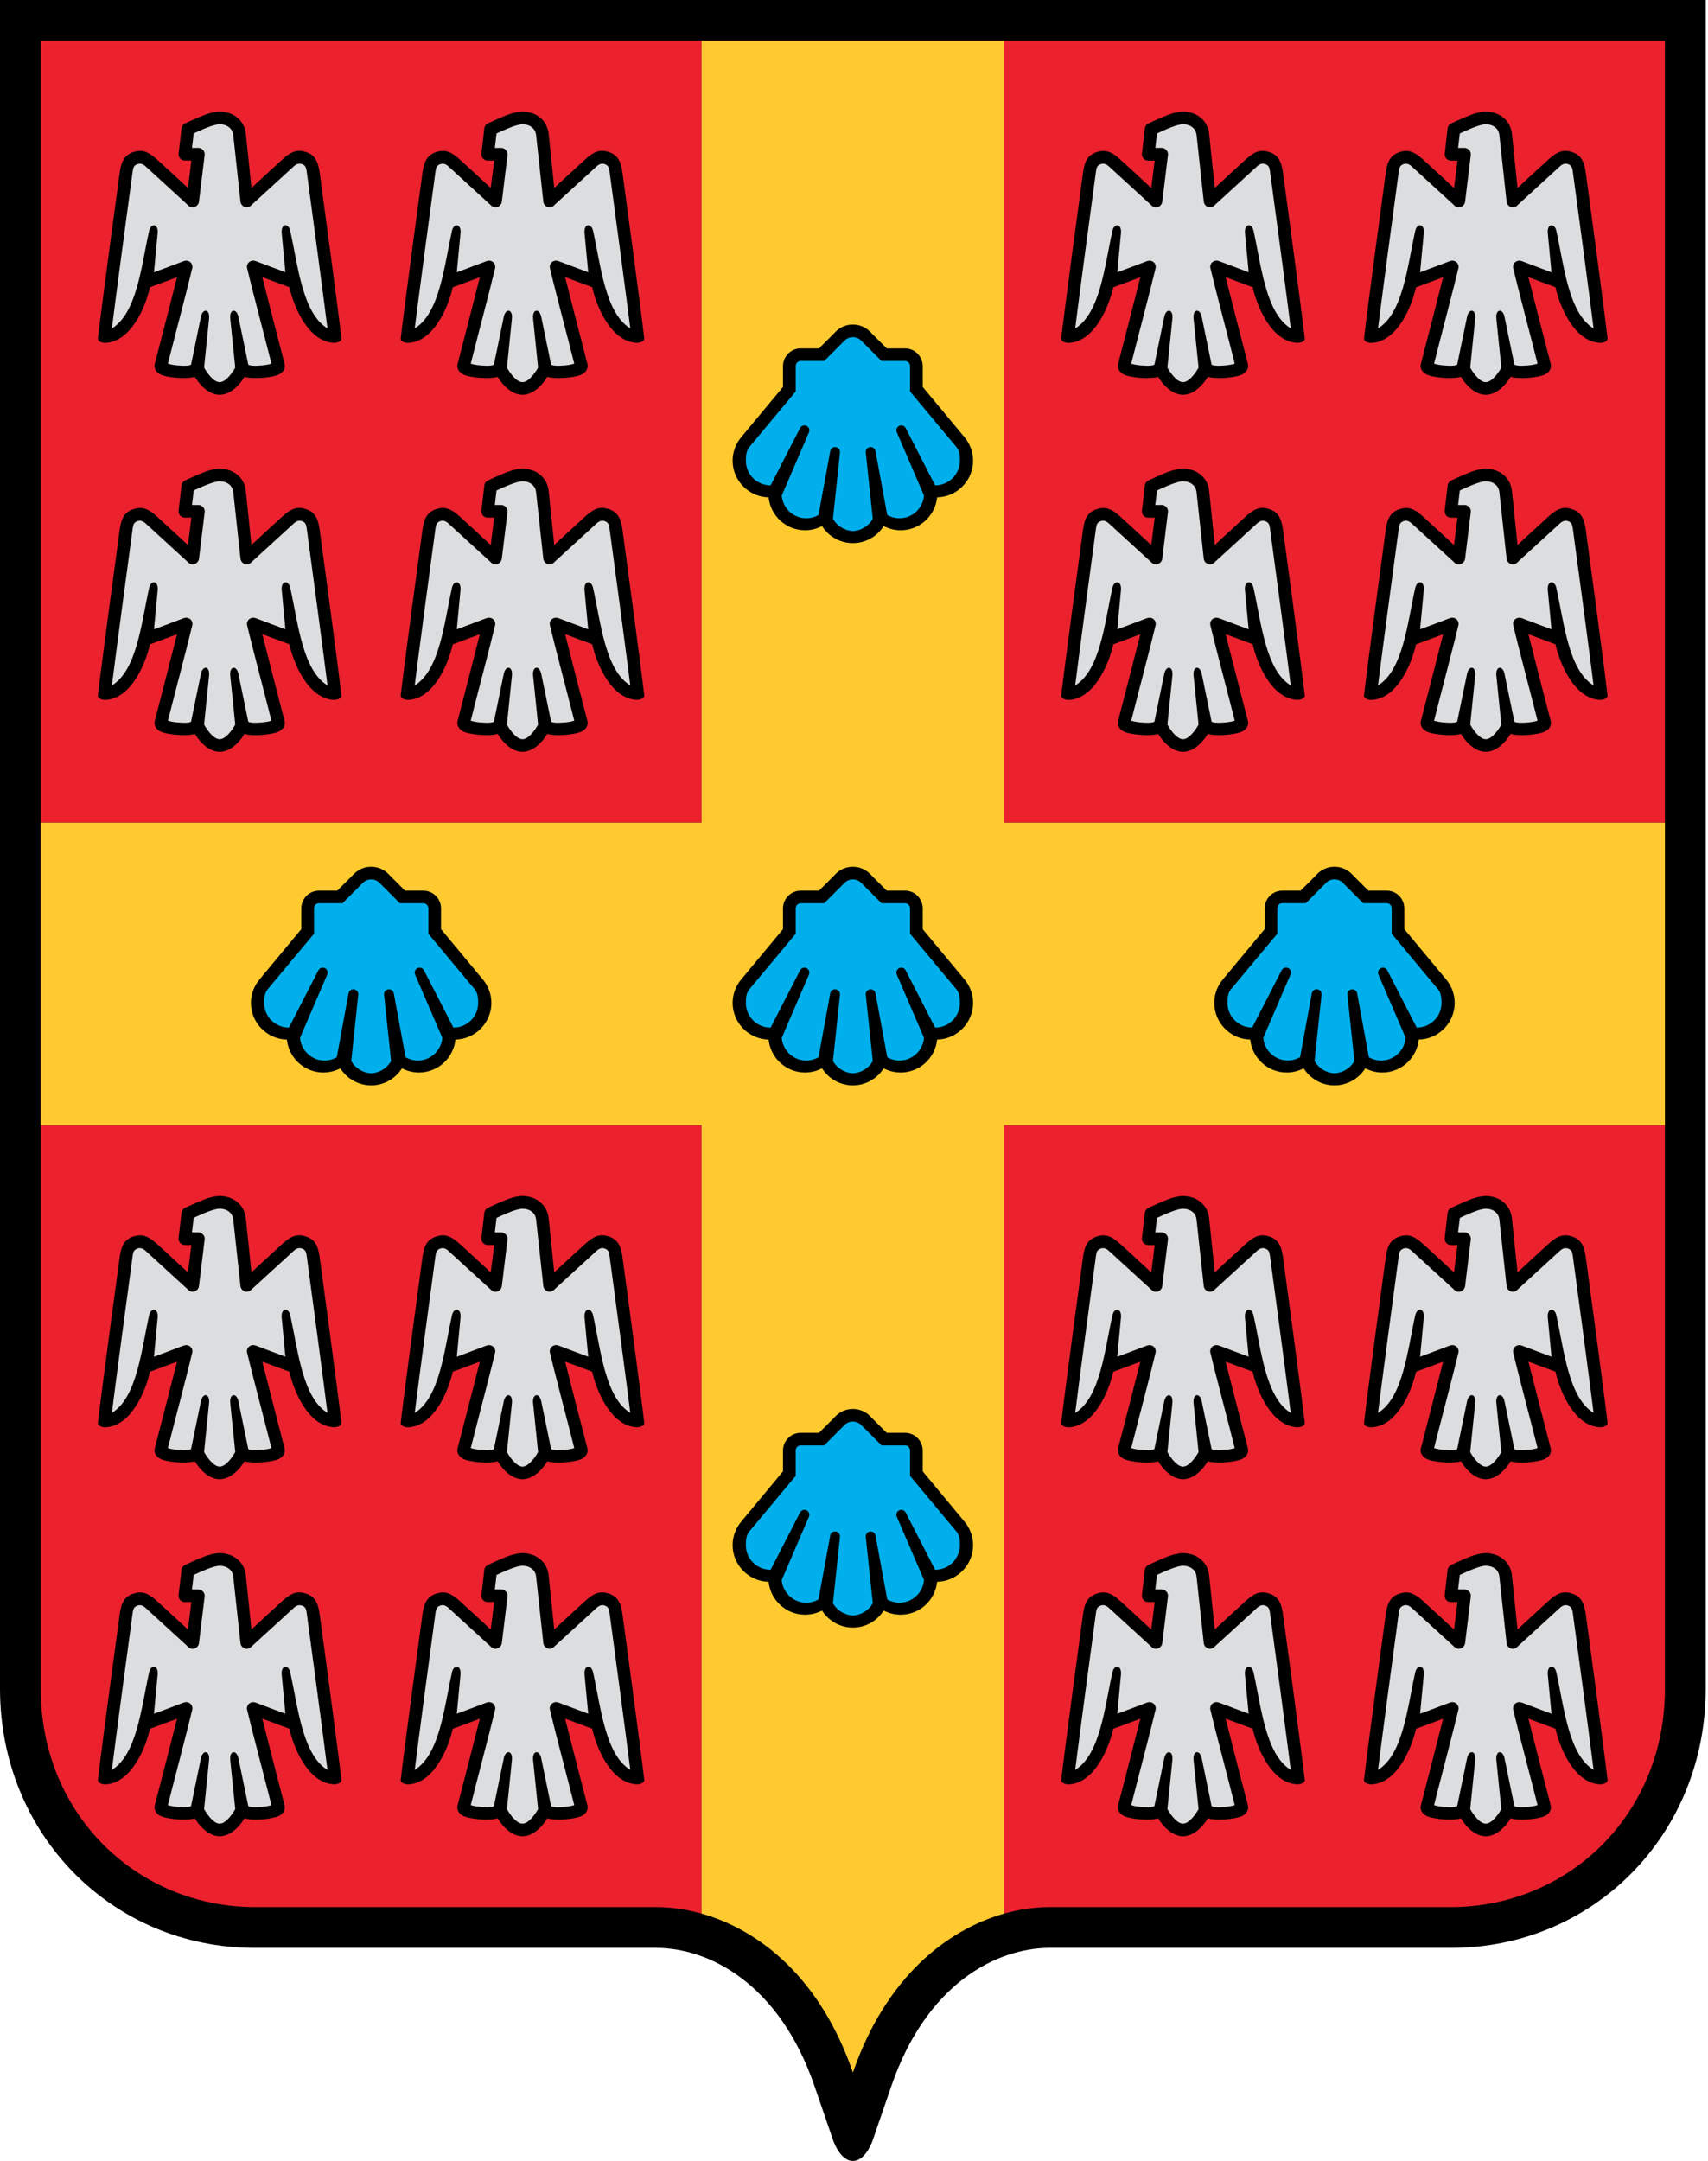 <svg xmlns="http://www.w3.org/2000/svg" xmlns:xlink="http://www.w3.org/1999/xlink" id="Calque_1" x="0px" y="0px" width="102.604px" height="129.771px" viewBox="0 0 102.604 129.771" xml:space="preserve">
<path d="M0,0v101.413c0,8.729,6.723,15.562,15.303,15.562h24.102c3.222,0,7.417,2.175,9.516,8.277l1.161,3.375  c0.287,0.697,0.691,1.144,1.155,1.144c0.456,0,0.868-0.444,1.154-1.144l1.162-3.375c2.099-6.104,6.287-8.277,9.509-8.277h24.102  c8.583,0,15.302-6.833,15.302-15.562V0H0z"></path>
<g>
	<rect x="2.447" y="2.448" fill="#EB212E" width="39.698" height="46.954"></rect>
	<path fill="#EB212E" d="M2.447,67.572v33.841c0,7.633,5.891,13.113,12.856,13.113c0,0,24.057,0,24.102,0   c0.87,0,1.797,0.123,2.74,0.391V67.572H2.447z"></path>
	<rect x="60.315" y="2.448" fill="#EB212E" width="39.701" height="46.954"></rect>
	<path fill="#EB212E" d="M60.315,114.918c0.948-0.268,1.876-0.392,2.747-0.392c0.045,0,24.102,0,24.102,0   c6.965,0,12.852-5.48,12.852-13.113V67.572H60.315V114.918z"></path>
</g>
<path fill="#FFCA30" d="M60.315,49.402V2.448h-18.17v46.954H2.447v18.17h39.698v47.345c3.448,0.969,7.13,3.837,9.092,9.545  c1.96-5.702,5.638-8.569,9.079-9.544V67.572h39.701v-18.17H60.315z"></path>
<g>
	<path d="M17.092,21.836c0.083,0.298-0.111,0.537-0.33,0.647c-0.412,0.209-1.614,0.296-2.074,0.146c0,0-0.603,1.078-1.491,1.078   c-0.888,0-1.491-1.078-1.491-1.078c-0.46,0.15-1.662,0.063-2.075-0.146c-0.219-0.11-0.412-0.352-0.33-0.647   c0.254-0.964,1.06-4.092,1.333-5.188L9.01,17.249c-0.282,1.237-1.148,3.229-2.626,3.337c-0.213,0.021-0.521-0.068-0.502-0.271   c0.19-1.675,1.208-9.244,1.311-9.966c0.099-0.72,0.326-1.057,0.834-1.221c0.488-0.16,0.856-0.045,1.383,0.433   c0.406,0.359,1.879,1.726,1.879,1.726s0.164-1.244,0.208-1.644c-0.171,0-0.387,0-0.387,0c-0.212,0-0.384-0.172-0.384-0.381   L10.9,7.758c0-0.149,0.095-0.291,0.225-0.349c0,0,0.638-0.305,1.165-0.508c0.526-0.202,0.907-0.202,0.907-0.202   c0.425,0.012,0.754,0.127,1.028,0.342c0.314,0.241,0.501,0.59,0.545,1.009l0.336,3.236c0,0,1.472-1.364,1.877-1.726   c0.526-0.479,0.895-0.593,1.383-0.434c0.507,0.164,0.737,0.501,0.835,1.221c0.102,0.722,1.12,8.291,1.31,9.966   c0.019,0.202-0.289,0.291-0.501,0.271c-1.478-0.106-2.344-2.1-2.627-3.337l-1.624-0.604C16.033,17.744,16.838,20.872,17.092,21.836   z"></path>
	<path d="M35.283,21.836c0.082,0.298-0.111,0.537-0.331,0.647c-0.413,0.209-1.614,0.296-2.074,0.146c0,0-0.603,1.078-1.491,1.078   c-0.888,0-1.491-1.078-1.491-1.078c-0.46,0.15-1.662,0.063-2.074-0.146c-0.219-0.11-0.412-0.352-0.33-0.647   c0.254-0.964,1.059-4.092,1.333-5.188L27.2,17.249c-0.282,1.237-1.148,3.229-2.626,3.337c-0.213,0.021-0.521-0.068-0.501-0.271   c0.19-1.675,1.208-9.244,1.31-9.966c0.098-0.72,0.326-1.057,0.835-1.221c0.488-0.159,0.855-0.045,1.382,0.434   c0.406,0.359,1.878,1.726,1.878,1.726s0.165-1.244,0.209-1.644c-0.171,0-0.387,0-0.387,0c-0.213,0-0.384-0.172-0.384-0.381   l0.174-1.506c0-0.149,0.095-0.291,0.226-0.349c0,0,0.638-0.305,1.164-0.508c0.526-0.202,0.907-0.202,0.907-0.202   c0.425,0.012,0.755,0.127,1.028,0.342c0.313,0.241,0.5,0.59,0.545,1.009l0.335,3.236c0,0,1.472-1.364,1.878-1.726   c0.527-0.479,0.896-0.593,1.383-0.434c0.508,0.164,0.736,0.501,0.834,1.221c0.102,0.722,1.12,8.291,1.311,9.966   c0.019,0.202-0.289,0.291-0.502,0.271c-1.478-0.106-2.344-2.1-2.626-3.337l-1.624-0.604C34.224,17.744,35.029,20.872,35.283,21.836   z"></path>
	<path d="M17.092,43.278c0.083,0.298-0.111,0.537-0.33,0.646c-0.412,0.209-1.614,0.299-2.074,0.146c0,0-0.603,1.078-1.491,1.078   c-0.888,0-1.491-1.078-1.491-1.078c-0.46,0.151-1.662,0.062-2.075-0.146c-0.219-0.108-0.412-0.35-0.33-0.646   c0.254-0.965,1.06-4.093,1.333-5.189L9.01,38.691c-0.282,1.235-1.148,3.229-2.626,3.337c-0.213,0.019-0.521-0.071-0.502-0.272   c0.19-1.675,1.208-9.242,1.311-9.967c0.099-0.717,0.326-1.053,0.834-1.218c0.488-0.158,0.856-0.045,1.382,0.431   c0.406,0.362,1.879,1.729,1.879,1.729s0.164-1.243,0.208-1.646c-0.171,0-0.387,0-0.387,0c-0.212,0-0.384-0.171-0.384-0.381   l0.174-1.504c0-0.151,0.095-0.291,0.225-0.35c0,0,0.638-0.306,1.165-0.509c0.526-0.2,0.907-0.2,0.907-0.2   c0.425,0.012,0.754,0.127,1.028,0.342c0.314,0.241,0.501,0.59,0.545,1.009l0.336,3.236c0,0,1.472-1.364,1.877-1.729   c0.526-0.476,0.895-0.589,1.383-0.431c0.507,0.165,0.737,0.501,0.835,1.218c0.102,0.723,1.12,8.292,1.31,9.967   c0.019,0.201-0.289,0.291-0.501,0.272c-1.478-0.108-2.344-2.102-2.627-3.337l-1.624-0.604   C16.033,39.186,16.838,42.313,17.092,43.278z"></path>
	<path d="M35.283,43.278c0.082,0.298-0.111,0.537-0.331,0.646c-0.413,0.209-1.614,0.299-2.074,0.146c0,0-0.603,1.078-1.491,1.078   c-0.888,0-1.491-1.078-1.491-1.078c-0.46,0.151-1.662,0.062-2.074-0.146c-0.219-0.108-0.412-0.35-0.33-0.646   c0.254-0.965,1.059-4.093,1.333-5.189L27.2,38.691c-0.282,1.235-1.148,3.229-2.626,3.337c-0.213,0.019-0.521-0.071-0.501-0.272   c0.19-1.675,1.208-9.242,1.31-9.967c0.098-0.717,0.326-1.053,0.835-1.218c0.488-0.158,0.855-0.045,1.382,0.431   c0.406,0.362,1.878,1.729,1.878,1.729s0.165-1.243,0.209-1.646c-0.171,0-0.387,0-0.387,0c-0.213,0-0.384-0.171-0.384-0.381   L29.09,29.2c0-0.151,0.095-0.291,0.226-0.35c0,0,0.638-0.306,1.164-0.509c0.526-0.2,0.907-0.2,0.907-0.2   c0.425,0.012,0.755,0.127,1.028,0.342c0.313,0.241,0.5,0.59,0.545,1.009l0.335,3.236c0,0,1.472-1.364,1.878-1.729   c0.527-0.476,0.896-0.589,1.383-0.431c0.508,0.165,0.736,0.501,0.834,1.218c0.102,0.723,1.12,8.292,1.311,9.967   c0.019,0.201-0.289,0.291-0.502,0.272c-1.478-0.108-2.344-2.102-2.626-3.337l-1.624-0.604   C34.224,39.186,35.029,42.313,35.283,43.278z"></path>
	<path d="M74.961,21.836c0.083,0.298-0.111,0.537-0.33,0.647c-0.412,0.209-1.614,0.296-2.074,0.146c0,0-0.603,1.078-1.491,1.078   c-0.888,0-1.491-1.078-1.491-1.078c-0.46,0.15-1.662,0.063-2.074-0.146c-0.219-0.11-0.412-0.352-0.331-0.647   c0.254-0.964,1.06-4.092,1.333-5.188l-1.624,0.604c-0.283,1.237-1.148,3.229-2.626,3.337c-0.213,0.021-0.521-0.068-0.502-0.271   c0.19-1.675,1.208-9.244,1.31-9.966c0.099-0.72,0.327-1.057,0.835-1.221c0.488-0.157,0.856-0.045,1.383,0.434   c0.407,0.359,1.878,1.726,1.878,1.726s0.164-1.244,0.208-1.644c-0.17,0-0.387,0-0.387,0c-0.212,0-0.384-0.172-0.384-0.381   l0.175-1.506c0-0.149,0.095-0.291,0.225-0.349c0,0,0.638-0.305,1.165-0.508C70.685,6.7,71.065,6.7,71.065,6.7   c0.425,0.012,0.755,0.127,1.027,0.342c0.315,0.241,0.502,0.59,0.546,1.009l0.336,3.236c0,0,1.472-1.364,1.877-1.726   c0.526-0.479,0.894-0.592,1.383-0.434c0.508,0.164,0.736,0.501,0.835,1.221c0.102,0.722,1.12,8.291,1.31,9.966   c0.019,0.202-0.29,0.291-0.501,0.271c-1.478-0.106-2.344-2.1-2.627-3.337l-1.624-0.604C73.901,17.744,74.707,20.872,74.961,21.836z   "></path>
	<path d="M93.151,21.836c0.082,0.298-0.111,0.537-0.331,0.647c-0.413,0.209-1.614,0.296-2.074,0.146c0,0-0.603,1.078-1.491,1.078   c-0.888,0-1.492-1.078-1.492-1.078c-0.459,0.15-1.662,0.063-2.074-0.146c-0.219-0.11-0.412-0.352-0.33-0.647   c0.254-0.964,1.059-4.092,1.332-5.188l-1.624,0.604c-0.283,1.237-1.148,3.229-2.626,3.337c-0.213,0.021-0.521-0.068-0.501-0.271   c0.19-1.675,1.208-9.244,1.31-9.966c0.099-0.72,0.327-1.057,0.835-1.221c0.488-0.157,0.856-0.045,1.382,0.434   c0.406,0.359,1.878,1.726,1.878,1.726s0.165-1.244,0.208-1.644c-0.171,0-0.386,0-0.386,0c-0.213,0-0.384-0.172-0.384-0.381   l0.174-1.506c0-0.149,0.095-0.291,0.226-0.349c0,0,0.638-0.305,1.164-0.508C88.873,6.7,89.254,6.7,89.254,6.7   c0.425,0.012,0.754,0.127,1.027,0.342c0.313,0.241,0.501,0.59,0.546,1.009l0.335,3.236c0,0,1.473-1.364,1.878-1.726   c0.526-0.479,0.895-0.592,1.383-0.434c0.508,0.164,0.736,0.501,0.835,1.221c0.102,0.722,1.12,8.291,1.311,9.966   c0.019,0.202-0.29,0.291-0.502,0.271c-1.478-0.106-2.344-2.1-2.627-3.337l-1.624-0.604C92.092,17.744,92.897,20.872,93.151,21.836z   "></path>
	<path d="M74.961,43.278c0.083,0.298-0.111,0.537-0.33,0.646c-0.412,0.209-1.614,0.299-2.074,0.146c0,0-0.603,1.078-1.491,1.078   c-0.888,0-1.491-1.078-1.491-1.078c-0.46,0.151-1.662,0.062-2.074-0.146c-0.219-0.108-0.412-0.35-0.331-0.646   c0.254-0.965,1.06-4.093,1.333-5.189l-1.624,0.604c-0.283,1.237-1.148,3.229-2.626,3.337c-0.213,0.019-0.521-0.071-0.502-0.272   c0.19-1.675,1.208-9.242,1.31-9.967c0.099-0.717,0.327-1.053,0.835-1.218c0.488-0.158,0.856-0.045,1.383,0.431   c0.407,0.362,1.878,1.729,1.878,1.729s0.164-1.243,0.208-1.646c-0.17,0-0.387,0-0.387,0c-0.212,0-0.384-0.171-0.384-0.381   L68.77,29.2c0-0.151,0.095-0.291,0.225-0.35c0,0,0.638-0.306,1.165-0.509c0.526-0.2,0.906-0.2,0.906-0.2   c0.425,0.012,0.755,0.127,1.027,0.342c0.315,0.241,0.502,0.59,0.546,1.009l0.336,3.236c0,0,1.472-1.364,1.877-1.729   c0.526-0.476,0.894-0.589,1.383-0.431c0.508,0.165,0.736,0.501,0.835,1.218c0.102,0.723,1.12,8.292,1.31,9.967   c0.019,0.201-0.29,0.291-0.501,0.272c-1.478-0.108-2.344-2.102-2.627-3.337l-1.624-0.604   C73.901,39.186,74.707,42.313,74.961,43.278z"></path>
	<path d="M93.151,43.278c0.082,0.298-0.111,0.537-0.331,0.646c-0.413,0.209-1.614,0.299-2.074,0.146c0,0-0.603,1.078-1.491,1.078   c-0.888,0-1.492-1.078-1.492-1.078c-0.459,0.151-1.662,0.062-2.074-0.146c-0.219-0.108-0.412-0.35-0.33-0.646   c0.254-0.965,1.059-4.093,1.332-5.189l-1.624,0.604c-0.283,1.237-1.148,3.229-2.626,3.337c-0.213,0.019-0.521-0.071-0.501-0.272   c0.19-1.675,1.208-9.242,1.31-9.967c0.099-0.717,0.327-1.053,0.835-1.218c0.488-0.158,0.856-0.045,1.382,0.431   c0.406,0.362,1.878,1.729,1.878,1.729s0.165-1.243,0.208-1.646c-0.171,0-0.386,0-0.386,0c-0.213,0-0.384-0.171-0.384-0.381   l0.174-1.504c0-0.151,0.095-0.291,0.226-0.35c0,0,0.638-0.306,1.164-0.509c0.526-0.2,0.907-0.2,0.907-0.2   c0.425,0.012,0.754,0.127,1.027,0.342c0.313,0.241,0.501,0.59,0.546,1.009l0.335,3.236c0,0,1.473-1.364,1.878-1.729   c0.526-0.476,0.895-0.589,1.383-0.431c0.508,0.165,0.736,0.501,0.835,1.218c0.102,0.725,1.12,8.292,1.311,9.967   c0.019,0.201-0.29,0.291-0.502,0.272c-1.478-0.108-2.344-2.102-2.627-3.337l-1.624-0.604   C92.092,39.186,92.897,42.313,93.151,43.278z"></path>
	<path d="M17.092,86.96c0.083,0.297-0.111,0.538-0.33,0.647c-0.412,0.209-1.614,0.296-2.074,0.146c0,0-0.603,1.078-1.491,1.078   c-0.888,0-1.491-1.078-1.491-1.078c-0.46,0.15-1.662,0.063-2.075-0.146c-0.219-0.109-0.412-0.353-0.33-0.647   c0.254-0.965,1.06-4.093,1.333-5.188L9.01,82.373c-0.282,1.237-1.148,3.229-2.626,3.337c-0.213,0.021-0.521-0.068-0.502-0.271   c0.19-1.675,1.208-9.244,1.311-9.967c0.099-0.719,0.326-1.055,0.834-1.22c0.488-0.158,0.856-0.044,1.382,0.434   c0.406,0.359,1.879,1.726,1.879,1.726s0.164-1.244,0.208-1.644c-0.171,0-0.387,0-0.387,0c-0.212,0-0.384-0.174-0.384-0.383   l0.174-1.504c0-0.149,0.095-0.291,0.225-0.349c0,0,0.638-0.305,1.165-0.508c0.526-0.202,0.907-0.202,0.907-0.202   c0.425,0.012,0.754,0.127,1.028,0.342c0.314,0.241,0.501,0.591,0.545,1.01l0.336,3.235c0,0,1.472-1.364,1.877-1.726   c0.526-0.478,0.895-0.592,1.383-0.434c0.507,0.165,0.737,0.501,0.835,1.218c0.102,0.725,1.12,8.293,1.31,9.969   c0.019,0.202-0.289,0.291-0.501,0.271c-1.478-0.106-2.344-2.1-2.627-3.337l-1.624-0.603C16.033,82.867,16.838,85.995,17.092,86.96z   "></path>
	<path d="M35.283,86.96c0.082,0.297-0.111,0.538-0.331,0.647c-0.413,0.209-1.614,0.296-2.074,0.146c0,0-0.603,1.078-1.491,1.078   c-0.888,0-1.491-1.078-1.491-1.078c-0.46,0.15-1.662,0.063-2.074-0.146c-0.219-0.109-0.412-0.353-0.33-0.647   c0.254-0.965,1.059-4.093,1.333-5.188L27.2,82.373c-0.282,1.237-1.148,3.229-2.626,3.337c-0.213,0.021-0.521-0.068-0.501-0.271   c0.19-1.675,1.208-9.244,1.31-9.967c0.098-0.719,0.326-1.055,0.835-1.22c0.488-0.158,0.855-0.044,1.382,0.434   c0.406,0.359,1.878,1.726,1.878,1.726s0.165-1.244,0.209-1.644c-0.171,0-0.387,0-0.387,0c-0.213,0-0.384-0.174-0.384-0.383   l0.174-1.504c0-0.149,0.095-0.291,0.226-0.349c0,0,0.638-0.305,1.164-0.508c0.526-0.202,0.907-0.202,0.907-0.202   c0.425,0.012,0.755,0.127,1.028,0.342c0.313,0.241,0.5,0.591,0.545,1.01l0.335,3.235c0,0,1.472-1.364,1.878-1.726   c0.527-0.478,0.896-0.592,1.383-0.434c0.508,0.165,0.736,0.501,0.834,1.218c0.102,0.725,1.12,8.293,1.311,9.969   c0.019,0.202-0.289,0.291-0.502,0.271c-1.478-0.106-2.344-2.1-2.626-3.337l-1.624-0.603C34.224,82.867,35.029,85.995,35.283,86.96z   "></path>
	<path d="M17.092,108.402c0.083,0.299-0.111,0.537-0.33,0.646c-0.412,0.209-1.614,0.3-2.074,0.146c0,0-0.603,1.079-1.491,1.079   c-0.888,0-1.491-1.079-1.491-1.079c-0.46,0.152-1.662,0.062-2.075-0.146c-0.219-0.108-0.412-0.349-0.33-0.646   c0.254-0.965,1.06-4.092,1.333-5.189l-1.624,0.604c-0.282,1.235-1.148,3.229-2.626,3.337c-0.213,0.019-0.521-0.07-0.502-0.272   c0.19-1.675,1.208-9.243,1.311-9.966c0.099-0.718,0.326-1.055,0.834-1.219c0.488-0.158,0.856-0.045,1.382,0.432   c0.406,0.361,1.879,1.728,1.879,1.728s0.164-1.244,0.208-1.646c-0.171,0-0.387,0-0.387,0c-0.212,0-0.384-0.172-0.384-0.381   l0.174-1.504c0-0.151,0.095-0.291,0.225-0.349c0,0,0.638-0.307,1.165-0.51c0.526-0.2,0.907-0.2,0.907-0.2   c0.425,0.012,0.754,0.127,1.028,0.342c0.314,0.241,0.501,0.59,0.545,1.01l0.336,3.235c0,0,1.472-1.364,1.877-1.728   c0.526-0.477,0.895-0.59,1.383-0.432c0.507,0.164,0.737,0.501,0.835,1.219c0.102,0.722,1.12,8.291,1.31,9.966   c0.019,0.202-0.289,0.291-0.501,0.272c-1.478-0.108-2.344-2.102-2.627-3.337l-1.624-0.604   C16.033,104.311,16.838,107.438,17.092,108.402z"></path>
	<path d="M35.283,108.402c0.082,0.299-0.111,0.537-0.331,0.646c-0.413,0.209-1.614,0.3-2.074,0.146c0,0-0.603,1.079-1.491,1.079   c-0.888,0-1.491-1.079-1.491-1.079c-0.46,0.152-1.662,0.062-2.074-0.146c-0.219-0.108-0.412-0.349-0.33-0.646   c0.254-0.965,1.059-4.092,1.333-5.189l-1.625,0.604c-0.282,1.235-1.148,3.229-2.626,3.337c-0.213,0.019-0.521-0.07-0.501-0.272   c0.19-1.675,1.208-9.243,1.31-9.966c0.098-0.718,0.326-1.055,0.835-1.219c0.488-0.158,0.855-0.045,1.382,0.432   c0.406,0.361,1.878,1.728,1.878,1.728s0.165-1.244,0.209-1.646c-0.171,0-0.387,0-0.387,0c-0.213,0-0.384-0.172-0.384-0.381   l0.174-1.504c0-0.151,0.095-0.291,0.226-0.349c0,0,0.638-0.307,1.164-0.51c0.526-0.2,0.907-0.2,0.907-0.2   c0.425,0.012,0.755,0.127,1.028,0.342c0.313,0.241,0.5,0.59,0.545,1.01l0.335,3.235c0,0,1.472-1.364,1.878-1.728   c0.527-0.477,0.896-0.59,1.383-0.432c0.508,0.164,0.736,0.501,0.834,1.219c0.102,0.722,1.12,8.291,1.311,9.966   c0.019,0.202-0.289,0.291-0.502,0.272c-1.478-0.108-2.344-2.102-2.626-3.337l-1.624-0.604   C34.224,104.311,35.029,107.438,35.283,108.402z"></path>
	<path d="M74.961,86.96c0.083,0.297-0.111,0.538-0.33,0.647c-0.412,0.209-1.614,0.296-2.074,0.146c0,0-0.603,1.078-1.491,1.078   c-0.888,0-1.491-1.078-1.491-1.078c-0.46,0.15-1.662,0.063-2.074-0.146c-0.219-0.109-0.412-0.353-0.331-0.647   c0.254-0.965,1.06-4.093,1.333-5.188l-1.624,0.603c-0.283,1.237-1.148,3.229-2.626,3.337c-0.213,0.021-0.521-0.068-0.502-0.271   c0.19-1.675,1.208-9.244,1.31-9.967c0.099-0.719,0.327-1.055,0.835-1.22c0.488-0.156,0.856-0.044,1.383,0.434   c0.407,0.359,1.878,1.726,1.878,1.726s0.164-1.244,0.208-1.644c-0.17,0-0.387,0-0.387,0c-0.212,0-0.384-0.172-0.384-0.382   l0.175-1.505c0-0.149,0.095-0.291,0.225-0.349c0,0,0.638-0.305,1.165-0.508c0.526-0.202,0.906-0.202,0.906-0.202   c0.425,0.012,0.755,0.127,1.027,0.342c0.315,0.241,0.502,0.591,0.546,1.01l0.336,3.235c0,0,1.472-1.364,1.877-1.726   c0.526-0.478,0.894-0.592,1.383-0.434c0.508,0.165,0.736,0.501,0.835,1.22c0.102,0.723,1.12,8.292,1.31,9.967   c0.019,0.202-0.29,0.291-0.501,0.271c-1.478-0.106-2.344-2.1-2.627-3.337l-1.624-0.603C73.901,82.867,74.707,85.995,74.961,86.96z"></path>
	<path d="M93.151,86.96c0.082,0.297-0.111,0.538-0.331,0.647c-0.413,0.209-1.614,0.296-2.074,0.146c0,0-0.603,1.078-1.491,1.078   c-0.888,0-1.492-1.078-1.492-1.078c-0.459,0.15-1.662,0.063-2.074-0.146c-0.219-0.109-0.412-0.353-0.33-0.647   c0.254-0.965,1.059-4.093,1.332-5.188l-1.624,0.603c-0.283,1.237-1.148,3.229-2.626,3.337c-0.213,0.021-0.521-0.068-0.501-0.271   c0.19-1.675,1.208-9.244,1.31-9.967c0.099-0.719,0.327-1.055,0.835-1.22c0.488-0.156,0.856-0.044,1.382,0.434   c0.406,0.359,1.878,1.726,1.878,1.726s0.165-1.244,0.208-1.644c-0.171,0-0.386,0-0.386,0c-0.213,0-0.384-0.172-0.384-0.382   l0.174-1.505c0-0.149,0.095-0.291,0.226-0.349c0,0,0.638-0.305,1.164-0.508c0.526-0.202,0.907-0.202,0.907-0.202   c0.425,0.012,0.754,0.127,1.027,0.342c0.313,0.241,0.501,0.591,0.546,1.01l0.335,3.235c0,0,1.473-1.364,1.878-1.726   c0.526-0.478,0.895-0.592,1.383-0.434c0.508,0.165,0.736,0.501,0.835,1.22c0.102,0.723,1.12,8.292,1.311,9.967   c0.019,0.202-0.29,0.291-0.502,0.271c-1.478-0.106-2.344-2.1-2.627-3.337l-1.624-0.603C92.092,82.867,92.897,85.995,93.151,86.96z"></path>
	<path d="M74.961,108.402c0.083,0.299-0.111,0.537-0.33,0.646c-0.412,0.209-1.614,0.3-2.074,0.146c0,0-0.603,1.079-1.491,1.079   c-0.888,0-1.491-1.079-1.491-1.079c-0.46,0.152-1.662,0.062-2.074-0.146c-0.219-0.108-0.412-0.349-0.331-0.646   c0.254-0.965,1.06-4.092,1.333-5.189l-1.624,0.604c-0.283,1.235-1.148,3.229-2.626,3.337c-0.213,0.019-0.521-0.07-0.502-0.272   c0.19-1.675,1.208-9.243,1.31-9.966c0.099-0.718,0.327-1.055,0.835-1.219c0.488-0.158,0.856-0.045,1.383,0.432   c0.407,0.361,1.878,1.728,1.878,1.728s0.164-1.244,0.208-1.646c-0.17,0-0.387,0-0.387,0c-0.212,0-0.384-0.172-0.384-0.381   l0.175-1.504c0-0.151,0.095-0.291,0.225-0.349c0,0,0.638-0.307,1.165-0.51c0.526-0.2,0.906-0.2,0.906-0.2   c0.425,0.012,0.755,0.127,1.027,0.342c0.315,0.241,0.502,0.59,0.546,1.01l0.336,3.235c0,0,1.472-1.364,1.877-1.728   c0.526-0.477,0.894-0.59,1.383-0.432c0.508,0.164,0.736,0.501,0.835,1.219c0.102,0.722,1.12,8.291,1.31,9.966   c0.019,0.202-0.29,0.291-0.501,0.272c-1.478-0.108-2.344-2.102-2.627-3.337l-1.624-0.604   C73.901,104.311,74.707,107.438,74.961,108.402z"></path>
	<path d="M93.151,108.402c0.082,0.299-0.111,0.537-0.331,0.646c-0.413,0.209-1.614,0.3-2.074,0.146c0,0-0.603,1.079-1.491,1.079   c-0.888,0-1.492-1.079-1.492-1.079c-0.459,0.152-1.662,0.062-2.074-0.146c-0.219-0.108-0.412-0.349-0.33-0.646   c0.254-0.965,1.059-4.092,1.332-5.189l-1.624,0.604c-0.283,1.235-1.148,3.229-2.626,3.337c-0.213,0.019-0.521-0.07-0.501-0.272   c0.19-1.675,1.208-9.243,1.31-9.966c0.099-0.718,0.327-1.055,0.835-1.219c0.488-0.158,0.856-0.045,1.382,0.432   c0.406,0.361,1.878,1.728,1.878,1.728s0.165-1.244,0.208-1.646c-0.171,0-0.386,0-0.386,0c-0.213,0-0.384-0.172-0.384-0.381   l0.174-1.504c0-0.151,0.095-0.291,0.226-0.349c0,0,0.638-0.307,1.164-0.51c0.526-0.2,0.907-0.2,0.907-0.2   c0.425,0.012,0.754,0.127,1.027,0.342c0.313,0.241,0.501,0.59,0.546,1.01l0.335,3.235c0,0,1.473-1.364,1.878-1.728   c0.526-0.477,0.895-0.59,1.383-0.432c0.508,0.164,0.736,0.501,0.835,1.219c0.102,0.722,1.12,8.291,1.311,9.966   c0.019,0.202-0.29,0.291-0.502,0.272c-1.478-0.108-2.344-2.102-2.627-3.337l-1.624-0.604   C92.092,104.311,92.897,107.438,93.151,108.402z"></path>
</g>
<g>
	<path d="M51.233,32.616c0.782,0,1.46-0.409,1.852-1.022c0.308,0.158,0.653,0.25,1.02,0.25c1.14,0,2.075-0.866,2.191-1.978   c1.191-0.023,2.16-1.004,2.16-2.202c0-0.547-0.205-1.048-0.538-1.436c-0.532-0.641-2.457-2.954-2.487-2.991   c0-0.135,0-1.243,0-1.243c0-0.59-0.473-1.072-1.063-1.072c0,0-1.032,0-1.096,0c-0.123-0.119-0.993-0.981-0.999-0.999   c-0.275-0.279-0.642-0.434-1.039-0.434c-0.396,0-0.764,0.152-1.039,0.434c-0.006,0.018-0.876,0.88-0.998,0.999   c-0.064,0-1.098,0-1.098,0c-0.589,0-1.063,0.482-1.063,1.072c0,0,0,1.108,0,1.243c-0.031,0.037-1.955,2.353-2.487,2.991   c-0.333,0.388-0.538,0.889-0.538,1.436c0,1.198,0.969,2.179,2.161,2.202c0.115,1.109,1.05,1.978,2.19,1.978   c0.366,0,0.711-0.092,1.021-0.25C49.772,32.207,50.451,32.616,51.233,32.616z"></path>
	<path d="M51.233,65.179c0.782,0,1.46-0.41,1.852-1.023c0.308,0.159,0.653,0.25,1.02,0.25c1.14,0,2.075-0.867,2.191-1.977   c1.191-0.024,2.16-1.007,2.16-2.202c0-0.547-0.205-1.048-0.538-1.438c-0.532-0.638-2.457-2.954-2.487-2.99c0-0.135,0-1.241,0-1.241   c0-0.592-0.473-1.073-1.063-1.073c0,0-1.032,0-1.096,0c-0.123-0.118-0.993-0.983-0.999-0.999c-0.275-0.28-0.642-0.435-1.039-0.435   c-0.396,0-0.764,0.152-1.039,0.435c-0.006,0.016-0.876,0.881-0.998,0.999c-0.064,0-1.098,0-1.098,0   c-0.589,0-1.063,0.481-1.063,1.073c0,0,0,1.106,0,1.241c-0.031,0.036-1.955,2.354-2.487,2.99c-0.333,0.391-0.538,0.892-0.538,1.438   c0,1.195,0.969,2.178,2.161,2.202c0.115,1.107,1.05,1.977,2.19,1.977c0.366,0,0.711-0.091,1.021-0.25   C49.772,64.769,50.451,65.179,51.233,65.179z"></path>
	<path d="M22.296,65.179c0.782,0,1.46-0.41,1.852-1.023c0.308,0.159,0.654,0.25,1.021,0.25c1.139,0,2.074-0.867,2.19-1.977   c1.191-0.024,2.16-1.007,2.16-2.202c0-0.547-0.205-1.048-0.538-1.438c-0.532-0.638-2.456-2.954-2.487-2.99c0-0.135,0-1.241,0-1.241   c0-0.592-0.474-1.073-1.063-1.073c0,0-1.032,0-1.097,0c-0.122-0.118-0.992-0.983-1-0.999c-0.274-0.28-0.641-0.435-1.038-0.435   s-0.764,0.152-1.038,0.435c-0.006,0.016-0.877,0.881-1,0.999c-0.063,0-1.096,0-1.096,0c-0.589,0-1.063,0.481-1.063,1.073   c0,0,0,1.106,0,1.241c-0.03,0.036-1.955,2.354-2.486,2.99c-0.333,0.391-0.539,0.892-0.539,1.438c0,1.195,0.969,2.178,2.16,2.202   c0.116,1.107,1.051,1.977,2.191,1.977c0.366,0,0.711-0.091,1.02-0.25C20.836,64.769,21.515,65.179,22.296,65.179z"></path>
	<path d="M80.165,65.179c0.782,0,1.46-0.41,1.852-1.023c0.309,0.159,0.653,0.25,1.021,0.25c1.139,0,2.075-0.867,2.19-1.977   c1.191-0.024,2.159-1.007,2.159-2.202c0-0.547-0.204-1.048-0.537-1.438c-0.531-0.638-2.457-2.954-2.487-2.99   c0-0.135,0-1.241,0-1.241c0-0.592-0.473-1.073-1.062-1.073c0,0-1.033,0-1.097,0c-0.123-0.118-0.993-0.983-0.999-0.999   c-0.275-0.28-0.642-0.435-1.039-0.435s-0.764,0.152-1.039,0.435c-0.005,0.016-0.876,0.881-0.999,0.999c-0.064,0-1.097,0-1.097,0   c-0.589,0-1.062,0.481-1.062,1.073c0,0,0,1.106,0,1.241c-0.031,0.036-1.956,2.354-2.487,2.99c-0.333,0.391-0.538,0.892-0.538,1.438   c0,1.195,0.969,2.178,2.16,2.202c0.116,1.107,1.051,1.977,2.19,1.977c0.367,0,0.711-0.091,1.02-0.25   C78.704,64.769,79.382,65.179,80.165,65.179z"></path>
	<path d="M51.233,97.741c0.782,0,1.46-0.41,1.852-1.023c0.308,0.158,0.653,0.249,1.02,0.249c1.14,0,2.075-0.866,2.191-1.976   c1.191-0.025,2.16-1.006,2.16-2.203c0-0.547-0.205-1.048-0.538-1.436c-0.532-0.641-2.457-2.954-2.487-2.992   c0-0.134,0-1.243,0-1.243c0-0.59-0.473-1.072-1.063-1.072c0,0-1.032,0-1.096,0c-0.123-0.119-0.993-0.981-0.999-0.998   c-0.275-0.28-0.642-0.435-1.039-0.435c-0.396,0-0.764,0.152-1.039,0.435c-0.006,0.017-0.876,0.879-0.998,0.998   c-0.064,0-1.098,0-1.098,0c-0.589,0-1.063,0.482-1.063,1.072c0,0,0,1.109,0,1.243c-0.031,0.038-1.955,2.354-2.487,2.992   c-0.333,0.388-0.538,0.889-0.538,1.436c0,1.197,0.969,2.178,2.161,2.203c0.115,1.107,1.05,1.976,2.19,1.976   c0.366,0,0.711-0.091,1.021-0.249C49.772,97.331,50.451,97.741,51.233,97.741z"></path>
</g>
<g>
	<path fill="#00AFEC" d="M51.233,31.893c0.513-0.03,0.957-0.312,1.197-0.736l-0.423-3.996c-0.011-0.152,0.098-0.29,0.253-0.312   c0.158-0.022,0.305,0.083,0.333,0.237l0.706,3.841c0.216,0.122,0.467,0.195,0.736,0.195c0.776,0,1.409-0.599,1.473-1.362   l-1.636-3.801c-0.065-0.146,0.003-0.321,0.153-0.39c0.145-0.062,0.311-0.001,0.382,0.139l1.767,3.438c0.006,0,0,0,0,0   c0.822,0,1.488-0.662,1.488-1.481c0-0.312-0.027-0.577-0.187-0.794l-2.807-3.364V21.99c0-0.169-0.119-0.312-0.3-0.312   c-0.006,0-1.411,0-1.411,0l-1.222-1.225c-0.128-0.129-0.314-0.205-0.501-0.205s-0.373,0.076-0.5,0.205l-1.223,1.225   c0,0-1.405,0-1.412,0c-0.18,0-0.299,0.146-0.299,0.312v1.518l-2.807,3.364c-0.159,0.217-0.187,0.482-0.187,0.794   c0,0.819,0.666,1.481,1.488,1.481c0,0-0.006,0,0,0l1.767-3.438c0.07-0.14,0.238-0.201,0.383-0.139   c0.149,0.064,0.217,0.241,0.152,0.39l-1.635,3.801c0.064,0.766,0.696,1.362,1.472,1.362c0.27,0,0.52-0.073,0.737-0.195l0.705-3.841   c0.028-0.154,0.175-0.262,0.334-0.237c0.153,0.021,0.262,0.159,0.252,0.312l-0.424,3.996C50.277,31.58,50.72,31.862,51.233,31.893z   "></path>
	<path fill="#00AFEC" d="M51.233,64.455c0.513-0.031,0.957-0.312,1.197-0.736l-0.423-3.994c-0.011-0.153,0.098-0.291,0.253-0.313   c0.158-0.021,0.305,0.083,0.333,0.239l0.706,3.841c0.216,0.122,0.467,0.195,0.736,0.195c0.776,0,1.409-0.601,1.473-1.362   l-1.636-3.801c-0.065-0.149,0.003-0.323,0.153-0.391c0.145-0.062,0.311-0.002,0.382,0.139l1.767,3.438c0.006,0,0,0,0,0   c0.822,0,1.488-0.663,1.488-1.479c0-0.312-0.027-0.577-0.187-0.795l-2.807-3.363v-1.52c0-0.169-0.119-0.312-0.3-0.312   c-0.006,0-1.411,0-1.411,0l-1.222-1.225c-0.128-0.131-0.314-0.205-0.501-0.205s-0.373,0.074-0.5,0.205l-1.223,1.225   c0,0-1.405,0-1.412,0c-0.18,0-0.299,0.144-0.299,0.312v1.52l-2.807,3.363c-0.159,0.218-0.187,0.481-0.187,0.795   c0,0.816,0.666,1.479,1.488,1.479c0,0-0.006,0,0,0l1.767-3.438c0.07-0.141,0.238-0.2,0.383-0.139   c0.149,0.065,0.217,0.239,0.152,0.391l-1.635,3.801c0.064,0.764,0.696,1.362,1.472,1.362c0.27,0,0.52-0.073,0.737-0.195   l0.705-3.841c0.028-0.156,0.175-0.265,0.334-0.239c0.153,0.022,0.262,0.16,0.252,0.313l-0.424,3.994   C50.277,64.143,50.72,64.424,51.233,64.455z"></path>
	<path fill="#00AFEC" d="M22.296,64.455c0.514-0.031,0.957-0.312,1.198-0.736l-0.423-3.994c-0.012-0.153,0.098-0.291,0.252-0.313   c0.158-0.021,0.305,0.083,0.333,0.239l0.707,3.841c0.216,0.122,0.466,0.195,0.736,0.195c0.775,0,1.408-0.601,1.473-1.362   l-1.636-3.801c-0.066-0.149,0.002-0.323,0.152-0.391c0.145-0.062,0.312-0.002,0.382,0.139l1.767,3.438c0.006,0,0,0,0,0   c0.822,0,1.488-0.663,1.488-1.479c0-0.312-0.028-0.577-0.186-0.795l-2.808-3.363v-1.52c0-0.169-0.119-0.312-0.299-0.312   c-0.006,0-1.412,0-1.412,0l-1.222-1.225c-0.128-0.131-0.314-0.205-0.501-0.205c-0.186,0-0.372,0.074-0.501,0.205l-1.221,1.225   c0,0-1.405,0-1.412,0c-0.18,0-0.299,0.144-0.299,0.312v1.52l-2.809,3.363c-0.159,0.218-0.187,0.481-0.187,0.795   c0,0.816,0.667,1.479,1.489,1.479c0,0-0.006,0,0,0l1.767-3.438c0.07-0.141,0.237-0.2,0.382-0.139   c0.149,0.065,0.218,0.239,0.152,0.391l-1.635,3.801c0.064,0.764,0.697,1.362,1.473,1.362c0.268,0,0.519-0.073,0.735-0.195   l0.706-3.841c0.029-0.156,0.175-0.265,0.333-0.239c0.155,0.022,0.264,0.16,0.252,0.313L21.1,63.719   C21.34,64.143,21.784,64.424,22.296,64.455z"></path>
	<path fill="#00AFEC" d="M80.165,64.455c0.514-0.031,0.957-0.312,1.198-0.736l-0.423-3.994c-0.011-0.153,0.098-0.291,0.253-0.313   c0.157-0.021,0.304,0.083,0.333,0.239l0.706,3.841c0.216,0.122,0.467,0.195,0.736,0.195c0.776,0,1.408-0.601,1.473-1.362   l-1.636-3.801c-0.066-0.149,0.003-0.323,0.152-0.391c0.145-0.062,0.312-0.002,0.382,0.139l1.767,3.438c0.007,0,0,0,0,0   c0.822,0,1.488-0.663,1.488-1.479c0-0.312-0.028-0.577-0.186-0.795L83.6,56.069v-1.52c0-0.169-0.119-0.312-0.299-0.312   c-0.006,0-1.412,0-1.412,0l-1.223-1.225c-0.127-0.131-0.314-0.205-0.5-0.205s-0.373,0.074-0.501,0.205l-1.222,1.225   c0,0-1.406,0-1.412,0c-0.18,0-0.299,0.144-0.299,0.312v1.52l-2.808,3.363c-0.159,0.218-0.187,0.481-0.187,0.795   c0,0.816,0.667,1.479,1.488,1.479c0,0-0.007,0,0,0l1.766-3.438c0.07-0.141,0.238-0.2,0.382-0.139   c0.149,0.065,0.217,0.239,0.152,0.391l-1.635,3.801c0.063,0.764,0.696,1.362,1.473,1.362c0.269,0,0.519-0.073,0.736-0.195   l0.705-3.841c0.029-0.156,0.176-0.265,0.334-0.239c0.154,0.022,0.263,0.16,0.252,0.313l-0.423,3.994   C79.208,64.143,79.651,64.424,80.165,64.455z"></path>
	<path fill="#00AFEC" d="M51.233,97.016c0.513-0.029,0.957-0.312,1.197-0.735l-0.423-3.996c-0.011-0.153,0.098-0.29,0.253-0.312   c0.158-0.023,0.305,0.084,0.333,0.236l0.706,3.843c0.216,0.122,0.467,0.194,0.736,0.194c0.776,0,1.409-0.6,1.473-1.362   l-1.636-3.801c-0.065-0.148,0.003-0.323,0.153-0.389c0.145-0.063,0.311-0.002,0.382,0.138l1.767,3.438c0.006,0,0,0,0,0   c0.822,0,1.488-0.663,1.488-1.481c0-0.312-0.027-0.577-0.187-0.794l-2.807-3.364v-1.519c0-0.168-0.119-0.312-0.3-0.312   c-0.006,0-1.411,0-1.411,0l-1.222-1.225c-0.128-0.129-0.314-0.205-0.501-0.205s-0.373,0.076-0.5,0.205L49.51,86.8   c0,0-1.405,0-1.412,0c-0.18,0-0.299,0.146-0.299,0.312v1.519l-2.807,3.364c-0.159,0.217-0.187,0.482-0.187,0.794   c0,0.818,0.666,1.481,1.488,1.481c0,0-0.006,0,0,0l1.767-3.438c0.07-0.14,0.238-0.201,0.383-0.138   c0.149,0.063,0.217,0.238,0.152,0.389l-1.635,3.801c0.064,0.765,0.696,1.362,1.472,1.362c0.27,0,0.52-0.072,0.737-0.194   l0.705-3.843c0.028-0.152,0.175-0.262,0.334-0.236c0.153,0.021,0.262,0.158,0.252,0.312l-0.424,3.996   C50.277,96.705,50.72,96.986,51.233,97.016z"></path>
</g>
<g>
	<path fill="#DCDDDE" d="M16.306,21.836c-0.265,0.099-0.853,0.146-1.146,0.12c-0.079-0.007-0.149-0.02-0.206-0.037l-0.041-0.03   l-0.59-2.861c-0.108-0.526-0.542-0.487-0.492,0.095l0.301,2.95c-0.08,0.152-0.517,0.876-0.936,0.876   c-0.418,0-0.856-0.724-0.936-0.876l0.3-2.95c0.052-0.582-0.383-0.621-0.491-0.095l-0.59,2.861l-0.041,0.03   c-0.057,0.02-0.127,0.03-0.207,0.037c-0.292,0.024-0.879-0.021-1.145-0.12c0.372-1.479,1.225-4.701,1.466-5.742   c0.038-0.156-0.057-0.431-0.371-0.442c-0.028,0-0.095,0.007-0.174,0.039c-0.368,0.139-1.424,0.539-1.758,0.659l0.222-2.354   c0.05-0.584-0.419-0.627-0.52-0.102c-0.463,2.081-0.723,4.902-2.23,5.829c0.117-0.995,1.101-8.387,1.241-9.374   C8,10.112,8.003,9.94,8.266,9.852c0.188-0.064,0.356,0.012,0.527,0.183c0.009,0.007,2.478,2.266,2.478,2.266   c0.095,0.12,0.256,0.18,0.405,0.135c0.143-0.044,0.257-0.171,0.276-0.323l0.343-2.804c0.012-0.108-0.02-0.218-0.096-0.292   c-0.07-0.083-0.174-0.136-0.278-0.136c0,0-0.197,0-0.388,0l0.102-0.866c0.278-0.136,1.034-0.479,1.389-0.533   c0.003,0,0.026-0.008,0.026-0.008c0.012-0.007,0.146-0.013,0.146-0.013c0.215,0,0.413,0.063,0.559,0.179   c0.152,0.118,0.241,0.278,0.259,0.493l0.432,3.979c0.02,0.152,0.127,0.279,0.27,0.323c0.149,0.045,0.311-0.015,0.406-0.135   c0,0,2.467-2.259,2.478-2.266c0.171-0.171,0.339-0.247,0.527-0.183c0.263,0.088,0.266,0.26,0.304,0.495   c0.141,0.987,1.123,8.379,1.241,9.374c-1.506-0.927-1.767-3.748-2.23-5.829c-0.1-0.525-0.57-0.482-0.52,0.102l0.222,2.354   c-0.333-0.12-1.389-0.521-1.757-0.659c-0.079-0.032-0.146-0.039-0.174-0.039c-0.314,0.014-0.41,0.286-0.372,0.442   C15.082,17.135,15.935,20.356,16.306,21.836z"></path>
	<path fill="#DCDDDE" d="M34.497,21.836c-0.266,0.099-0.854,0.146-1.146,0.12c-0.079-0.007-0.148-0.02-0.206-0.037l-0.041-0.03   l-0.59-2.861c-0.108-0.526-0.542-0.487-0.491,0.095l0.301,2.95c-0.079,0.152-0.518,0.876-0.936,0.876   c-0.419,0-0.857-0.724-0.936-0.876l0.301-2.95c0.051-0.582-0.384-0.621-0.491-0.095l-0.59,2.861l-0.041,0.03   c-0.057,0.02-0.127,0.03-0.206,0.037c-0.292,0.024-0.88-0.021-1.146-0.12c0.371-1.479,1.225-4.701,1.466-5.742   c0.038-0.156-0.058-0.431-0.372-0.442c-0.028,0-0.095,0.007-0.174,0.039c-0.368,0.139-1.424,0.539-1.757,0.659l0.222-2.354   c0.05-0.584-0.42-0.627-0.52-0.102c-0.463,2.081-0.724,4.902-2.23,5.829c0.117-0.995,1.1-8.387,1.24-9.374   c0.038-0.235,0.041-0.407,0.304-0.495c0.187-0.064,0.355,0.012,0.527,0.183c0.009,0.007,2.478,2.266,2.478,2.266   c0.095,0.12,0.256,0.18,0.406,0.135c0.143-0.044,0.257-0.171,0.276-0.323l0.342-2.804c0.013-0.108-0.019-0.218-0.095-0.292   c-0.069-0.083-0.174-0.136-0.279-0.136c0,0-0.197,0-0.387,0l0.102-0.866c0.28-0.136,1.035-0.479,1.39-0.533   c0.002,0,0.025-0.008,0.025-0.008c0.012-0.007,0.146-0.013,0.146-0.013c0.215,0,0.412,0.063,0.558,0.179   c0.153,0.118,0.241,0.278,0.26,0.493l0.432,3.979c0.019,0.152,0.126,0.279,0.27,0.323c0.148,0.045,0.31-0.015,0.405-0.135   c0,0,2.468-2.259,2.478-2.266c0.171-0.171,0.339-0.247,0.527-0.183c0.262,0.088,0.266,0.26,0.304,0.495   c0.14,0.987,1.123,8.379,1.24,9.374c-1.506-0.927-1.766-3.748-2.229-5.829c-0.101-0.525-0.57-0.482-0.52,0.102l0.221,2.354   c-0.333-0.12-1.389-0.521-1.757-0.659c-0.079-0.032-0.146-0.039-0.175-0.039c-0.314,0.014-0.409,0.286-0.371,0.442   C33.272,17.135,34.125,20.356,34.497,21.836z"></path>
	<path fill="#DCDDDE" d="M16.306,43.278c-0.265,0.097-0.853,0.145-1.146,0.12c-0.079-0.008-0.149-0.021-0.206-0.038l-0.041-0.031   l-0.59-2.861c-0.108-0.524-0.542-0.484-0.492,0.097l0.301,2.95c-0.08,0.149-0.517,0.876-0.936,0.876   c-0.418,0-0.856-0.727-0.936-0.876l0.3-2.95c0.052-0.581-0.383-0.621-0.491-0.097l-0.59,2.861L11.44,43.36   c-0.057,0.019-0.127,0.03-0.207,0.038c-0.292,0.022-0.879-0.023-1.145-0.12c0.372-1.479,1.225-4.701,1.466-5.742   c0.038-0.158-0.057-0.432-0.371-0.443c-0.028,0-0.095,0.008-0.174,0.038c-0.368,0.142-1.424,0.539-1.758,0.659l0.222-2.354   c0.05-0.584-0.419-0.627-0.52-0.103c-0.463,2.08-0.723,4.903-2.23,5.828c0.117-0.995,1.101-8.386,1.241-9.375   c0.038-0.232,0.041-0.405,0.304-0.495c0.188-0.062,0.356,0.015,0.527,0.187c0.009,0.007,2.478,2.265,2.478,2.265   c0.095,0.12,0.256,0.178,0.405,0.134c0.143-0.045,0.257-0.173,0.276-0.324l0.343-2.805c0.012-0.105-0.02-0.215-0.096-0.291   c-0.07-0.082-0.174-0.134-0.278-0.134c0,0-0.197,0-0.388,0l0.102-0.868c0.278-0.134,1.034-0.477,1.389-0.533   c0.003,0,0.026-0.007,0.026-0.007c0.012-0.006,0.146-0.013,0.146-0.013c0.215,0,0.413,0.062,0.559,0.178   c0.152,0.12,0.241,0.279,0.259,0.495l0.432,3.978c0.02,0.151,0.127,0.279,0.27,0.324c0.149,0.044,0.311-0.014,0.406-0.134   c0,0,2.467-2.258,2.478-2.265c0.171-0.172,0.339-0.247,0.527-0.187c0.263,0.09,0.266,0.263,0.304,0.495   c0.141,0.989,1.123,8.38,1.241,9.375c-1.506-0.925-1.767-3.748-2.23-5.828c-0.1-0.524-0.57-0.481-0.52,0.103l0.222,2.354   c-0.333-0.12-1.389-0.52-1.757-0.659c-0.079-0.03-0.146-0.038-0.174-0.038c-0.314,0.014-0.41,0.285-0.372,0.443   C15.082,38.577,15.935,41.799,16.306,43.278z"></path>
	<path fill="#DCDDDE" d="M34.497,43.278c-0.266,0.097-0.854,0.145-1.146,0.12c-0.079-0.008-0.148-0.021-0.206-0.038l-0.041-0.031   l-0.59-2.861c-0.108-0.524-0.542-0.484-0.491,0.097l0.301,2.95c-0.079,0.149-0.518,0.876-0.936,0.876   c-0.419,0-0.857-0.727-0.936-0.876l0.301-2.95c0.051-0.581-0.384-0.621-0.491-0.097l-0.59,2.861L29.63,43.36   c-0.057,0.019-0.127,0.03-0.206,0.038c-0.292,0.022-0.88-0.023-1.146-0.12c0.371-1.479,1.225-4.701,1.466-5.742   c0.038-0.158-0.058-0.432-0.372-0.443c-0.028,0-0.095,0.008-0.174,0.038c-0.368,0.142-1.424,0.539-1.757,0.659l0.222-2.354   c0.05-0.584-0.42-0.627-0.52-0.103c-0.463,2.08-0.724,4.903-2.23,5.828c0.117-0.995,1.1-8.386,1.24-9.375   c0.038-0.232,0.041-0.405,0.304-0.495c0.187-0.062,0.355,0.015,0.527,0.187c0.009,0.007,2.478,2.265,2.478,2.265   c0.095,0.12,0.256,0.178,0.406,0.134c0.143-0.045,0.257-0.173,0.276-0.324l0.342-2.805c0.013-0.105-0.019-0.215-0.095-0.291   c-0.069-0.082-0.174-0.134-0.279-0.134c0,0-0.197,0-0.387,0l0.102-0.868c0.28-0.134,1.035-0.477,1.39-0.533   c0.002,0,0.025-0.007,0.025-0.007c0.012-0.006,0.146-0.013,0.146-0.013c0.215,0,0.412,0.062,0.558,0.178   c0.153,0.12,0.241,0.279,0.26,0.495l0.432,3.978c0.019,0.151,0.126,0.279,0.27,0.324c0.148,0.044,0.31-0.014,0.405-0.134   c0,0,2.468-2.258,2.478-2.265c0.171-0.172,0.339-0.247,0.527-0.187c0.262,0.09,0.266,0.263,0.304,0.495   c0.14,0.989,1.123,8.38,1.24,9.375c-1.506-0.925-1.766-3.748-2.229-5.828c-0.101-0.524-0.57-0.481-0.52,0.103l0.221,2.354   c-0.333-0.12-1.389-0.52-1.757-0.659c-0.079-0.03-0.146-0.038-0.175-0.038c-0.314,0.014-0.409,0.285-0.371,0.443   C33.272,38.577,34.125,41.799,34.497,43.278z"></path>
	<path fill="#DCDDDE" d="M74.174,21.836c-0.264,0.099-0.853,0.146-1.145,0.12c-0.079-0.007-0.149-0.02-0.206-0.037l-0.041-0.03   l-0.59-2.861c-0.107-0.526-0.542-0.487-0.492,0.095l0.301,2.95c-0.08,0.152-0.517,0.876-0.936,0.876   c-0.418,0-0.856-0.724-0.936-0.876l0.301-2.95c0.051-0.582-0.383-0.621-0.491-0.095l-0.59,2.861l-0.041,0.03   c-0.057,0.02-0.127,0.03-0.207,0.037c-0.292,0.024-0.88-0.021-1.145-0.12c0.371-1.479,1.225-4.701,1.465-5.742   c0.038-0.156-0.057-0.431-0.37-0.442c-0.029,0-0.096,0.007-0.175,0.039c-0.368,0.139-1.425,0.539-1.758,0.659l0.222-2.354   c0.049-0.584-0.42-0.627-0.521-0.102c-0.463,2.081-0.723,4.902-2.229,5.829c0.116-0.995,1.1-8.387,1.24-9.374   c0.038-0.235,0.042-0.407,0.304-0.495c0.188-0.064,0.355,0.012,0.527,0.183c0.009,0.007,2.478,2.266,2.478,2.266   c0.095,0.12,0.256,0.18,0.406,0.135c0.143-0.044,0.257-0.171,0.276-0.323l0.342-2.804c0.012-0.108-0.019-0.218-0.095-0.292   C70,8.932,69.896,8.881,69.791,8.881c0,0-0.197,0-0.387,0l0.102-0.866c0.279-0.136,1.035-0.479,1.389-0.533   c0.003,0,0.026-0.008,0.026-0.008c0.012-0.007,0.145-0.013,0.145-0.013c0.216,0,0.414,0.063,0.559,0.179   c0.151,0.118,0.241,0.278,0.259,0.493l0.431,3.979c0.02,0.152,0.127,0.279,0.27,0.323c0.15,0.045,0.311-0.015,0.406-0.135   c0,0,2.467-2.259,2.478-2.266c0.171-0.171,0.339-0.247,0.526-0.183c0.263,0.088,0.267,0.26,0.305,0.495   c0.14,0.987,1.123,8.379,1.24,9.374c-1.506-0.927-1.767-3.748-2.229-5.829c-0.1-0.525-0.57-0.482-0.521,0.102l0.222,2.354   c-0.333-0.12-1.389-0.521-1.757-0.659c-0.079-0.032-0.146-0.039-0.174-0.039c-0.313,0.014-0.409,0.286-0.372,0.442   C72.95,17.135,73.804,20.356,74.174,21.836z"></path>
	<path fill="#DCDDDE" d="M92.365,21.836c-0.266,0.099-0.853,0.146-1.146,0.12c-0.08-0.007-0.149-0.02-0.207-0.037l-0.041-0.03   l-0.59-2.861c-0.108-0.526-0.542-0.487-0.492,0.095l0.301,2.95c-0.079,0.152-0.517,0.876-0.935,0.876   c-0.419,0-0.856-0.724-0.936-0.876l0.301-2.95c0.051-0.582-0.384-0.621-0.491-0.095l-0.59,2.861l-0.041,0.03   c-0.056,0.02-0.127,0.03-0.206,0.037c-0.292,0.024-0.88-0.021-1.145-0.12c0.371-1.479,1.224-4.701,1.466-5.742   c0.038-0.156-0.058-0.431-0.372-0.442c-0.029,0-0.095,0.007-0.174,0.039c-0.368,0.139-1.425,0.539-1.758,0.659l0.222-2.354   c0.05-0.584-0.419-0.627-0.52-0.102c-0.463,2.081-0.723,4.902-2.23,5.829c0.117-0.995,1.1-8.387,1.24-9.374   c0.038-0.235,0.042-0.407,0.304-0.495c0.188-0.064,0.356,0.012,0.527,0.183c0.01,0.007,2.478,2.266,2.478,2.266   c0.095,0.12,0.256,0.18,0.405,0.135c0.143-0.044,0.257-0.171,0.277-0.323l0.342-2.804c0.013-0.108-0.019-0.218-0.095-0.292   c-0.07-0.083-0.175-0.136-0.279-0.136c0,0-0.197,0-0.388,0l0.102-0.866c0.279-0.136,1.034-0.479,1.389-0.533   c0.003,0,0.026-0.008,0.026-0.008c0.012-0.007,0.146-0.013,0.146-0.013c0.215,0,0.412,0.063,0.558,0.179   c0.152,0.118,0.241,0.278,0.26,0.493l0.432,3.979c0.019,0.152,0.126,0.279,0.27,0.323c0.149,0.045,0.311-0.015,0.406-0.135   c0,0,2.468-2.259,2.477-2.266c0.172-0.171,0.339-0.247,0.527-0.183c0.263,0.088,0.266,0.26,0.304,0.495   c0.14,0.987,1.124,8.379,1.241,9.374c-1.506-0.927-1.767-3.748-2.23-5.829c-0.1-0.525-0.57-0.482-0.52,0.102l0.222,2.354   c-0.333-0.12-1.389-0.521-1.757-0.659c-0.079-0.032-0.146-0.039-0.174-0.039c-0.314,0.014-0.409,0.286-0.372,0.442   C91.14,17.135,91.993,20.356,92.365,21.836z"></path>
	<path fill="#DCDDDE" d="M74.174,43.278c-0.264,0.097-0.853,0.145-1.145,0.12c-0.079-0.008-0.149-0.021-0.206-0.038l-0.041-0.031   l-0.59-2.861c-0.107-0.524-0.542-0.484-0.492,0.097l0.301,2.95c-0.08,0.149-0.517,0.876-0.936,0.876   c-0.418,0-0.856-0.727-0.936-0.876l0.301-2.95c0.051-0.581-0.383-0.621-0.491-0.097l-0.59,2.861l-0.041,0.031   c-0.057,0.019-0.127,0.03-0.207,0.038c-0.292,0.022-0.88-0.023-1.145-0.12c0.371-1.479,1.225-4.701,1.465-5.742   c0.038-0.158-0.057-0.432-0.37-0.443c-0.029,0-0.096,0.008-0.175,0.038c-0.368,0.142-1.425,0.539-1.758,0.659l0.222-2.354   c0.049-0.584-0.42-0.627-0.521-0.103c-0.463,2.08-0.723,4.903-2.229,5.828c0.116-0.995,1.1-8.386,1.24-9.375   c0.038-0.232,0.042-0.405,0.304-0.495c0.188-0.062,0.355,0.015,0.527,0.187c0.009,0.007,2.478,2.265,2.478,2.265   c0.095,0.12,0.256,0.178,0.406,0.134c0.143-0.045,0.257-0.173,0.276-0.324l0.342-2.805c0.012-0.105-0.019-0.215-0.095-0.291   c-0.07-0.082-0.174-0.134-0.279-0.134c0,0-0.197,0-0.387,0l0.102-0.868c0.279-0.134,1.035-0.477,1.389-0.533   c0.003,0,0.026-0.007,0.026-0.007c0.012-0.006,0.145-0.013,0.145-0.013c0.216,0,0.414,0.062,0.559,0.178   c0.151,0.12,0.241,0.279,0.259,0.495l0.431,3.978c0.02,0.151,0.127,0.279,0.27,0.324c0.15,0.044,0.311-0.014,0.406-0.134   c0,0,2.467-2.258,2.478-2.265c0.171-0.172,0.339-0.247,0.526-0.187c0.263,0.09,0.267,0.263,0.305,0.495   c0.14,0.989,1.123,8.38,1.24,9.375c-1.506-0.925-1.767-3.748-2.229-5.828c-0.1-0.524-0.57-0.481-0.521,0.103l0.222,2.354   c-0.333-0.12-1.389-0.52-1.757-0.659c-0.079-0.03-0.146-0.038-0.174-0.038c-0.313,0.014-0.409,0.285-0.372,0.443   C72.95,38.577,73.804,41.799,74.174,43.278z"></path>
	<path fill="#DCDDDE" d="M92.365,43.278c-0.266,0.097-0.853,0.145-1.146,0.12c-0.08-0.008-0.149-0.021-0.207-0.038l-0.041-0.031   l-0.59-2.861c-0.108-0.524-0.542-0.484-0.492,0.097l0.301,2.95c-0.079,0.149-0.517,0.876-0.935,0.876   c-0.419,0-0.856-0.727-0.936-0.876l0.301-2.95c0.051-0.581-0.384-0.621-0.491-0.097l-0.59,2.861l-0.041,0.031   c-0.056,0.019-0.127,0.03-0.206,0.038c-0.292,0.022-0.88-0.023-1.145-0.12c0.371-1.479,1.224-4.701,1.466-5.742   c0.038-0.158-0.058-0.432-0.372-0.443c-0.029,0-0.095,0.008-0.174,0.038c-0.368,0.142-1.425,0.539-1.758,0.659l0.222-2.354   c0.05-0.584-0.419-0.627-0.52-0.103c-0.463,2.08-0.723,4.903-2.23,5.828c0.117-0.995,1.1-8.386,1.24-9.375   c0.038-0.232,0.042-0.405,0.304-0.495c0.188-0.062,0.356,0.015,0.527,0.187c0.01,0.007,2.478,2.265,2.478,2.265   c0.095,0.12,0.256,0.178,0.405,0.134c0.143-0.045,0.257-0.173,0.277-0.324l0.342-2.805c0.013-0.105-0.019-0.215-0.095-0.291   c-0.07-0.082-0.175-0.134-0.279-0.134c0,0-0.197,0-0.388,0l0.102-0.868c0.279-0.134,1.034-0.477,1.389-0.533   c0.003,0,0.026-0.007,0.026-0.007c0.012-0.006,0.146-0.013,0.146-0.013c0.215,0,0.412,0.062,0.558,0.178   c0.152,0.12,0.241,0.279,0.26,0.495l0.432,3.978c0.019,0.151,0.126,0.279,0.27,0.324c0.149,0.044,0.311-0.014,0.406-0.134   c0,0,2.468-2.258,2.477-2.265c0.172-0.172,0.339-0.247,0.527-0.187c0.263,0.09,0.266,0.263,0.304,0.495   c0.14,0.989,1.124,8.38,1.241,9.375c-1.506-0.925-1.767-3.748-2.23-5.828c-0.1-0.524-0.57-0.481-0.52,0.103l0.222,2.354   c-0.333-0.12-1.389-0.52-1.757-0.659c-0.079-0.03-0.146-0.038-0.174-0.038c-0.314,0.014-0.409,0.285-0.372,0.443   C91.14,38.577,91.993,41.799,92.365,43.278z"></path>
	<path fill="#DCDDDE" d="M16.306,86.96c-0.265,0.099-0.853,0.146-1.146,0.12c-0.079-0.008-0.149-0.019-0.206-0.038l-0.041-0.031   l-0.59-2.859c-0.108-0.526-0.542-0.486-0.492,0.096l0.301,2.949c-0.08,0.152-0.517,0.876-0.936,0.876   c-0.418,0-0.856-0.724-0.936-0.876l0.3-2.949c0.052-0.582-0.383-0.622-0.491-0.096l-0.59,2.859l-0.041,0.031   c-0.057,0.021-0.127,0.03-0.207,0.038c-0.292,0.024-0.879-0.021-1.145-0.12c0.372-1.479,1.225-4.701,1.466-5.741   c0.038-0.157-0.057-0.432-0.371-0.442c-0.028,0-0.095,0.007-0.174,0.038c-0.368,0.139-1.424,0.54-1.758,0.659l0.222-2.354   c0.05-0.583-0.419-0.627-0.52-0.101c-0.463,2.081-0.723,4.902-2.23,5.829c0.117-0.995,1.101-8.388,1.241-9.377   C8,75.236,8.003,75.065,8.266,74.975c0.188-0.063,0.356,0.013,0.527,0.185c0.009,0.006,2.478,2.265,2.478,2.265   c0.095,0.12,0.256,0.18,0.405,0.136c0.143-0.045,0.257-0.172,0.276-0.324l0.343-2.804c0.012-0.108-0.02-0.218-0.096-0.292   c-0.07-0.083-0.174-0.135-0.278-0.135c0,0-0.197,0-0.388,0l0.102-0.869c0.278-0.134,1.034-0.477,1.389-0.531   c0.003,0,0.026-0.007,0.026-0.007c0.012-0.008,0.146-0.014,0.146-0.014c0.215,0,0.413,0.063,0.559,0.177   c0.152,0.12,0.241,0.28,0.259,0.495l0.432,3.979c0.02,0.15,0.127,0.279,0.27,0.324c0.149,0.044,0.311-0.016,0.406-0.136   c0,0,2.467-2.259,2.478-2.265c0.171-0.172,0.339-0.248,0.527-0.185c0.263,0.09,0.266,0.261,0.304,0.493   c0.141,0.99,1.123,8.383,1.241,9.378c-1.506-0.927-1.767-3.748-2.23-5.829c-0.1-0.526-0.57-0.482-0.52,0.101l0.222,2.354   c-0.333-0.119-1.389-0.521-1.757-0.659c-0.079-0.031-0.146-0.038-0.174-0.038c-0.314,0.013-0.41,0.285-0.372,0.442   C15.082,82.259,15.935,85.48,16.306,86.96z"></path>
	<path fill="#DCDDDE" d="M34.497,86.96c-0.266,0.099-0.854,0.146-1.146,0.12c-0.079-0.008-0.148-0.019-0.206-0.038l-0.041-0.031   l-0.59-2.859c-0.108-0.526-0.542-0.486-0.491,0.096l0.301,2.949c-0.079,0.152-0.518,0.876-0.936,0.876   c-0.419,0-0.857-0.724-0.936-0.876l0.301-2.949c0.051-0.582-0.384-0.622-0.491-0.096l-0.59,2.859l-0.041,0.031   c-0.057,0.021-0.127,0.03-0.206,0.038c-0.292,0.024-0.88-0.021-1.146-0.12c0.371-1.479,1.225-4.701,1.466-5.741   c0.038-0.157-0.058-0.432-0.372-0.442c-0.028,0-0.095,0.007-0.174,0.038c-0.368,0.139-1.424,0.54-1.757,0.659l0.222-2.354   c0.05-0.583-0.42-0.627-0.52-0.101c-0.463,2.081-0.724,4.902-2.23,5.829c0.117-0.995,1.1-8.388,1.24-9.377   c0.038-0.233,0.041-0.404,0.304-0.494c0.187-0.063,0.355,0.013,0.527,0.185c0.009,0.006,2.478,2.265,2.478,2.265   c0.095,0.12,0.256,0.18,0.406,0.136c0.143-0.045,0.257-0.172,0.276-0.324l0.342-2.804c0.013-0.108-0.019-0.218-0.095-0.292   c-0.069-0.083-0.174-0.135-0.279-0.135c0,0-0.197,0-0.387,0l0.102-0.868c0.28-0.135,1.035-0.478,1.39-0.532   c0.002,0,0.025-0.007,0.025-0.007c0.012-0.008,0.146-0.014,0.146-0.014c0.215,0,0.412,0.063,0.558,0.178   c0.153,0.119,0.241,0.279,0.26,0.494l0.432,3.979c0.019,0.151,0.126,0.279,0.27,0.324c0.148,0.044,0.31-0.016,0.405-0.136   c0,0,2.468-2.259,2.478-2.265c0.171-0.172,0.339-0.248,0.527-0.185c0.262,0.09,0.266,0.261,0.304,0.493   c0.14,0.99,1.123,8.383,1.24,9.378c-1.506-0.927-1.766-3.748-2.229-5.829c-0.101-0.526-0.57-0.482-0.52,0.101l0.221,2.354   c-0.333-0.119-1.389-0.521-1.757-0.659c-0.079-0.031-0.146-0.038-0.175-0.038c-0.314,0.013-0.409,0.285-0.371,0.442   C33.272,82.259,34.125,85.48,34.497,86.96z"></path>
	<path fill="#DCDDDE" d="M16.306,108.402c-0.265,0.097-0.853,0.145-1.146,0.12c-0.079-0.007-0.149-0.021-0.206-0.038l-0.041-0.031   l-0.59-2.861c-0.108-0.525-0.542-0.486-0.492,0.097l0.301,2.95c-0.08,0.15-0.517,0.876-0.936,0.876   c-0.418,0-0.856-0.726-0.936-0.876l0.3-2.95c0.052-0.583-0.383-0.622-0.491-0.097l-0.59,2.861l-0.041,0.031   c-0.057,0.019-0.127,0.031-0.207,0.038c-0.292,0.022-0.879-0.023-1.145-0.12c0.372-1.479,1.225-4.701,1.466-5.742   c0.038-0.158-0.057-0.431-0.371-0.444c-0.028,0-0.095,0.01-0.174,0.039c-0.368,0.141-1.424,0.539-1.758,0.659l0.222-2.353   c0.05-0.585-0.419-0.628-0.52-0.104c-0.463,2.08-0.723,4.904-2.23,5.829c0.117-0.996,1.101-8.386,1.241-9.375   C8,96.677,8.003,96.506,8.266,96.417c0.188-0.062,0.356,0.015,0.527,0.187c0.009,0.006,2.478,2.264,2.478,2.264   c0.095,0.121,0.256,0.179,0.405,0.134c0.143-0.044,0.257-0.171,0.276-0.324l0.343-2.803c0.012-0.106-0.02-0.216-0.096-0.292   c-0.07-0.083-0.174-0.134-0.278-0.134c0,0-0.197,0-0.388,0l0.102-0.868c0.278-0.134,1.034-0.477,1.389-0.533   c0.003,0,0.026-0.007,0.026-0.007c0.012-0.006,0.146-0.012,0.146-0.012c0.215,0,0.413,0.062,0.559,0.178   c0.152,0.119,0.241,0.279,0.259,0.494l0.432,3.977c0.02,0.153,0.127,0.28,0.27,0.324c0.149,0.045,0.311-0.013,0.406-0.134   c0,0,2.467-2.258,2.478-2.264c0.171-0.172,0.339-0.248,0.527-0.187c0.263,0.089,0.266,0.261,0.304,0.496   c0.141,0.989,1.123,8.379,1.241,9.375c-1.506-0.925-1.767-3.749-2.23-5.829c-0.1-0.524-0.57-0.481-0.52,0.104l0.222,2.353   c-0.333-0.12-1.389-0.521-1.757-0.659c-0.079-0.029-0.146-0.039-0.174-0.039c-0.314,0.016-0.41,0.286-0.372,0.444   C15.082,103.701,15.935,106.923,16.306,108.402z"></path>
	<path fill="#DCDDDE" d="M34.497,108.402c-0.266,0.097-0.854,0.145-1.146,0.12c-0.079-0.007-0.148-0.021-0.206-0.038l-0.041-0.031   l-0.59-2.861c-0.108-0.525-0.542-0.486-0.491,0.097l0.301,2.95c-0.079,0.15-0.518,0.876-0.936,0.876   c-0.419,0-0.857-0.726-0.936-0.876l0.301-2.95c0.051-0.583-0.384-0.622-0.491-0.097l-0.59,2.861l-0.041,0.031   c-0.057,0.019-0.127,0.031-0.206,0.038c-0.292,0.022-0.88-0.023-1.146-0.12c0.371-1.479,1.225-4.701,1.466-5.742   c0.038-0.158-0.058-0.431-0.372-0.444c-0.028,0-0.095,0.01-0.174,0.039c-0.368,0.141-1.424,0.539-1.757,0.659l0.222-2.353   c0.05-0.585-0.42-0.628-0.52-0.104c-0.463,2.08-0.724,4.904-2.23,5.829c0.117-0.996,1.1-8.386,1.24-9.375   c0.038-0.235,0.041-0.407,0.304-0.496c0.187-0.062,0.355,0.015,0.527,0.187c0.009,0.006,2.478,2.264,2.478,2.264   c0.095,0.121,0.256,0.179,0.406,0.134c0.143-0.044,0.257-0.171,0.276-0.324l0.342-2.803c0.013-0.106-0.019-0.216-0.095-0.292   c-0.069-0.083-0.174-0.134-0.279-0.134c0,0-0.197,0-0.387,0l0.102-0.868c0.28-0.134,1.035-0.477,1.39-0.533   c0.002,0,0.025-0.007,0.025-0.007c0.012-0.006,0.146-0.012,0.146-0.012c0.215,0,0.412,0.062,0.558,0.178   c0.153,0.119,0.241,0.279,0.26,0.494l0.432,3.977c0.019,0.153,0.126,0.28,0.27,0.324c0.148,0.045,0.31-0.013,0.405-0.134   c0,0,2.468-2.258,2.478-2.264c0.171-0.172,0.339-0.248,0.527-0.187c0.262,0.089,0.266,0.261,0.304,0.496   c0.14,0.989,1.123,8.379,1.24,9.375c-1.506-0.925-1.766-3.749-2.229-5.829c-0.101-0.524-0.57-0.481-0.52,0.104l0.221,2.353   c-0.333-0.12-1.389-0.521-1.757-0.659c-0.079-0.029-0.146-0.039-0.175-0.039c-0.314,0.016-0.409,0.286-0.371,0.444   C33.272,103.701,34.125,106.923,34.497,108.402z"></path>
	<path fill="#DCDDDE" d="M74.174,86.96c-0.264,0.099-0.853,0.146-1.145,0.12c-0.079-0.008-0.149-0.019-0.206-0.038l-0.041-0.031   l-0.59-2.859c-0.107-0.526-0.542-0.486-0.492,0.096l0.301,2.949c-0.08,0.152-0.517,0.876-0.936,0.876   c-0.418,0-0.856-0.724-0.936-0.876l0.301-2.949c0.051-0.582-0.383-0.622-0.491-0.096l-0.59,2.859l-0.041,0.031   c-0.057,0.021-0.127,0.03-0.207,0.038c-0.292,0.024-0.88-0.021-1.145-0.12c0.371-1.479,1.225-4.701,1.465-5.741   c0.038-0.157-0.057-0.432-0.37-0.442c-0.029,0-0.096,0.007-0.175,0.038c-0.368,0.139-1.425,0.54-1.758,0.659l0.222-2.354   c0.049-0.583-0.42-0.627-0.521-0.101c-0.463,2.081-0.723,4.902-2.229,5.829c0.116-0.995,1.1-8.388,1.24-9.377   c0.038-0.233,0.042-0.404,0.304-0.494c0.188-0.063,0.355,0.013,0.527,0.185c0.009,0.006,2.478,2.265,2.478,2.265   c0.095,0.12,0.256,0.18,0.406,0.136c0.143-0.045,0.257-0.172,0.276-0.324l0.342-2.804c0.012-0.108-0.019-0.218-0.095-0.292   c-0.07-0.083-0.174-0.135-0.279-0.135c0,0-0.197,0-0.387,0l0.102-0.868c0.279-0.135,1.035-0.478,1.389-0.532   c0.003,0,0.026-0.007,0.026-0.007c0.012-0.008,0.145-0.014,0.145-0.014c0.216,0,0.414,0.063,0.559,0.178   c0.151,0.119,0.241,0.279,0.259,0.494l0.431,3.979c0.02,0.151,0.127,0.279,0.27,0.324c0.15,0.044,0.311-0.016,0.406-0.136   c0,0,2.467-2.259,2.478-2.265c0.171-0.172,0.339-0.248,0.526-0.185c0.263,0.09,0.267,0.261,0.305,0.493   c0.14,0.99,1.123,8.383,1.24,9.378c-1.506-0.927-1.767-3.748-2.229-5.829c-0.1-0.526-0.57-0.482-0.521,0.101l0.222,2.354   c-0.333-0.119-1.389-0.521-1.757-0.659c-0.079-0.031-0.146-0.038-0.174-0.038c-0.313,0.013-0.409,0.285-0.372,0.442   C72.95,82.259,73.804,85.48,74.174,86.96z"></path>
	<path fill="#DCDDDE" d="M92.365,86.96c-0.266,0.099-0.853,0.146-1.146,0.12c-0.08-0.008-0.149-0.019-0.207-0.038l-0.041-0.031   l-0.59-2.859c-0.108-0.526-0.542-0.486-0.492,0.096l0.301,2.949c-0.079,0.152-0.517,0.876-0.935,0.876   c-0.419,0-0.856-0.724-0.936-0.876l0.301-2.949c0.051-0.582-0.384-0.622-0.491-0.096l-0.59,2.859l-0.041,0.031   c-0.056,0.021-0.127,0.03-0.206,0.038c-0.292,0.024-0.88-0.021-1.145-0.12c0.371-1.479,1.224-4.701,1.466-5.741   c0.038-0.157-0.058-0.432-0.372-0.442c-0.029,0-0.095,0.007-0.174,0.038c-0.368,0.139-1.425,0.54-1.758,0.659l0.222-2.354   c0.05-0.583-0.419-0.627-0.52-0.101c-0.463,2.081-0.723,4.902-2.23,5.829c0.117-0.995,1.1-8.388,1.24-9.377   c0.038-0.233,0.042-0.404,0.304-0.494c0.188-0.063,0.356,0.013,0.527,0.185c0.01,0.006,2.478,2.265,2.478,2.265   c0.095,0.12,0.256,0.18,0.405,0.136c0.143-0.045,0.257-0.172,0.277-0.324l0.342-2.804c0.013-0.108-0.019-0.218-0.095-0.292   c-0.07-0.083-0.175-0.135-0.279-0.135c0,0-0.197,0-0.388,0l0.102-0.868c0.279-0.135,1.034-0.478,1.389-0.532   c0.003,0,0.026-0.007,0.026-0.007c0.012-0.008,0.146-0.014,0.146-0.014c0.215,0,0.412,0.063,0.558,0.178   c0.152,0.119,0.241,0.279,0.26,0.494l0.432,3.979c0.019,0.151,0.126,0.279,0.27,0.324c0.149,0.044,0.311-0.016,0.406-0.136   c0,0,2.468-2.259,2.477-2.265c0.172-0.172,0.339-0.248,0.527-0.185c0.263,0.09,0.266,0.261,0.304,0.493   c0.14,0.99,1.124,8.383,1.241,9.378c-1.506-0.927-1.767-3.748-2.23-5.829c-0.1-0.526-0.57-0.482-0.52,0.101l0.222,2.354   c-0.333-0.119-1.389-0.521-1.757-0.659c-0.079-0.031-0.146-0.038-0.174-0.038c-0.314,0.013-0.409,0.285-0.372,0.442   C91.14,82.259,91.993,85.48,92.365,86.96z"></path>
	<path fill="#DCDDDE" d="M74.174,108.402c-0.264,0.097-0.853,0.145-1.145,0.12c-0.079-0.007-0.149-0.021-0.206-0.038l-0.041-0.031   l-0.59-2.861c-0.107-0.525-0.542-0.486-0.492,0.097l0.301,2.95c-0.08,0.15-0.517,0.876-0.936,0.876   c-0.418,0-0.856-0.726-0.936-0.876l0.301-2.95c0.051-0.583-0.383-0.622-0.491-0.097l-0.59,2.861l-0.041,0.031   c-0.057,0.019-0.127,0.031-0.207,0.038c-0.292,0.022-0.88-0.023-1.145-0.12c0.371-1.479,1.225-4.701,1.465-5.742   c0.038-0.158-0.057-0.431-0.37-0.444c-0.029,0-0.096,0.01-0.175,0.039c-0.368,0.141-1.425,0.539-1.758,0.659l0.222-2.353   c0.049-0.585-0.42-0.628-0.521-0.104c-0.463,2.08-0.723,4.904-2.229,5.829c0.116-0.996,1.1-8.386,1.24-9.375   c0.038-0.235,0.042-0.407,0.304-0.496c0.188-0.062,0.355,0.015,0.527,0.187c0.009,0.006,2.478,2.264,2.478,2.264   c0.095,0.121,0.256,0.179,0.406,0.134c0.143-0.044,0.257-0.171,0.276-0.324l0.342-2.803c0.012-0.106-0.019-0.216-0.095-0.292   c-0.07-0.083-0.174-0.134-0.279-0.134c0,0-0.197,0-0.387,0l0.102-0.868c0.279-0.134,1.035-0.477,1.389-0.533   c0.003,0,0.026-0.007,0.026-0.007c0.012-0.006,0.145-0.012,0.145-0.012c0.216,0,0.414,0.062,0.559,0.178   c0.151,0.119,0.241,0.279,0.259,0.494l0.431,3.977c0.02,0.153,0.127,0.28,0.27,0.324c0.15,0.045,0.311-0.013,0.406-0.134   c0,0,2.467-2.258,2.478-2.264c0.171-0.172,0.339-0.248,0.526-0.187c0.263,0.089,0.267,0.261,0.305,0.496   c0.14,0.989,1.123,8.379,1.24,9.375c-1.506-0.925-1.767-3.749-2.229-5.829c-0.1-0.524-0.57-0.481-0.521,0.104l0.222,2.353   c-0.333-0.12-1.389-0.521-1.757-0.659c-0.079-0.029-0.146-0.039-0.174-0.039c-0.313,0.016-0.409,0.286-0.372,0.444   C72.95,103.701,73.804,106.923,74.174,108.402z"></path>
	<path fill="#DCDDDE" d="M92.365,108.402c-0.266,0.097-0.853,0.145-1.146,0.12c-0.08-0.007-0.149-0.021-0.207-0.038l-0.041-0.031   l-0.59-2.861c-0.108-0.525-0.542-0.486-0.492,0.097l0.301,2.95c-0.079,0.15-0.517,0.876-0.935,0.876   c-0.419,0-0.856-0.726-0.936-0.876l0.301-2.95c0.051-0.583-0.384-0.622-0.491-0.097l-0.59,2.861l-0.041,0.031   c-0.056,0.019-0.127,0.031-0.206,0.038c-0.292,0.022-0.88-0.023-1.145-0.12c0.371-1.479,1.224-4.701,1.466-5.742   c0.038-0.158-0.058-0.431-0.372-0.444c-0.029,0-0.095,0.01-0.174,0.039c-0.368,0.141-1.425,0.539-1.758,0.659l0.222-2.353   c0.05-0.585-0.419-0.628-0.52-0.104c-0.463,2.08-0.723,4.904-2.23,5.829c0.117-0.996,1.1-8.386,1.24-9.375   c0.038-0.235,0.042-0.407,0.304-0.496c0.188-0.062,0.356,0.015,0.527,0.187c0.01,0.006,2.478,2.264,2.478,2.264   c0.095,0.121,0.256,0.179,0.405,0.134c0.143-0.044,0.257-0.171,0.277-0.324l0.342-2.803c0.013-0.106-0.019-0.216-0.095-0.292   c-0.07-0.083-0.175-0.134-0.279-0.134c0,0-0.197,0-0.388,0l0.102-0.868c0.279-0.134,1.034-0.477,1.389-0.533   c0.003,0,0.026-0.007,0.026-0.007c0.012-0.006,0.146-0.012,0.146-0.012c0.215,0,0.412,0.062,0.558,0.178   c0.152,0.119,0.241,0.279,0.26,0.494l0.432,3.977c0.019,0.153,0.126,0.28,0.27,0.324c0.149,0.045,0.311-0.013,0.406-0.134   c0,0,2.468-2.258,2.477-2.264c0.172-0.172,0.339-0.248,0.527-0.187c0.263,0.089,0.266,0.261,0.304,0.496   c0.14,0.989,1.124,8.379,1.241,9.375c-1.506-0.925-1.767-3.749-2.23-5.829c-0.1-0.524-0.57-0.481-0.52,0.104l0.222,2.353   c-0.333-0.12-1.389-0.521-1.757-0.659c-0.079-0.029-0.146-0.039-0.174-0.039c-0.314,0.016-0.409,0.286-0.372,0.444   C91.14,103.701,91.993,106.923,92.365,108.402z"></path>
</g>
</svg>